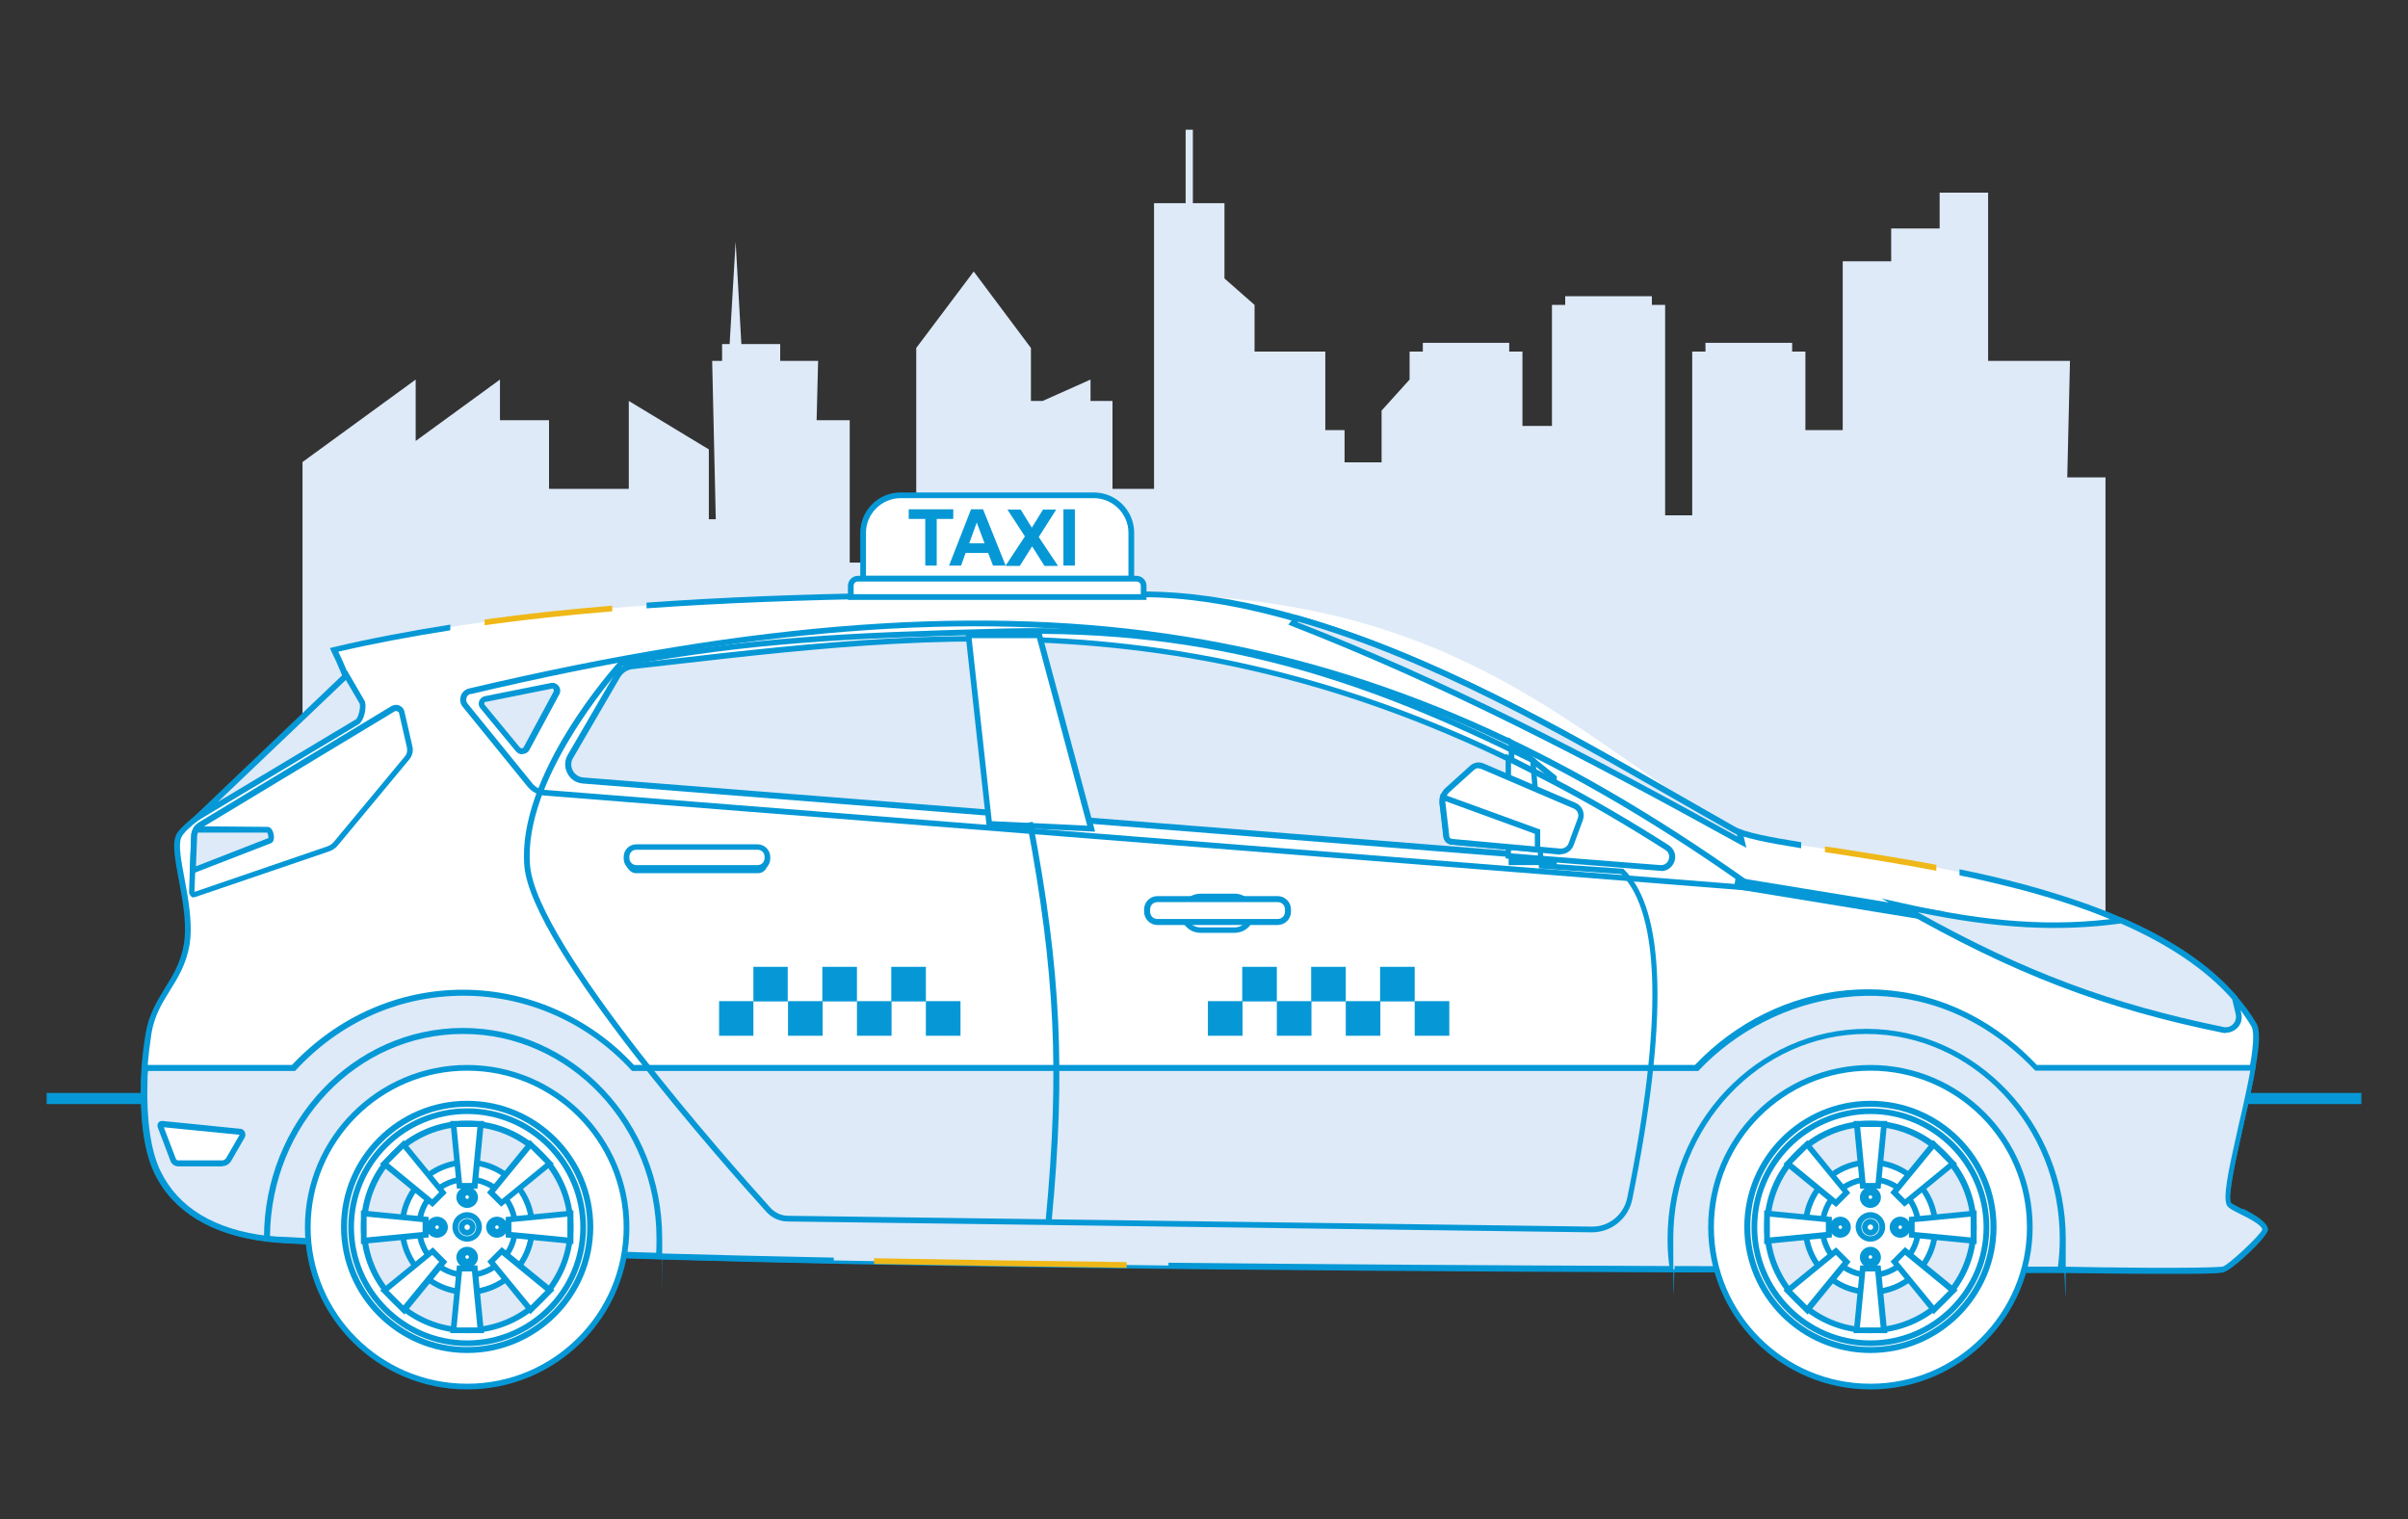 <?xml version="1.0" encoding="UTF-8"?>
<svg id="Capa_1" data-name="Capa 1" xmlns="http://www.w3.org/2000/svg" version="1.1" viewBox="0 0 800 504.7">
  <rect x="0" y="0" width="800" height="504.7" fill="#333333" stroke="none"/>
  <defs>
    <style>
      .cls-1 {
        mix-blend-mode: multiply;
      }

      .cls-2 {
        fill: #0698d6;
      }

      .cls-2, .cls-3, .cls-4, .cls-5 {
        stroke-width: 0px;
      }

      .cls-3 {
        fill: #deeaf8;
      }

      .cls-6 {
        isolation: isolate;
      }

      .cls-4 {
        fill: #efb818;
      }

      .cls-5 {
        fill: #fff;
      }
    </style>
  </defs>
  <g class="cls-6">
    <g id="Capa_1-2" data-name="Capa 1">
      <polygon class="cls-3" points="686.8 158.6 687.7 119.9 660.5 119.9 660.5 64 644.4 64 644.4 75.9 628.3 75.9 628.3 86.8 612.2 86.8 612.2 142.9 599.8 142.9 599.8 116.8 595.4 116.8 595.4 113.9 566.6 113.9 566.6 116.8 562.2 116.8 562.2 171.2 553.2 171.2 553.2 101.3 548.8 101.3 548.8 98.4 520 98.4 520 101.3 515.6 101.3 515.6 141.5 505.8 141.5 505.8 116.8 501.4 116.8 501.4 113.9 472.7 113.9 472.7 116.8 468.3 116.8 468.3 126.1 459 136.4 459 153.6 446.7 153.6 446.7 142.9 440.3 142.9 440.3 116.8 416.8 116.8 416.8 101.3 406.8 92.5 406.8 67.5 396.3 67.5 396.3 43.1 393.9 43.1 393.9 67.5 383.4 67.5 383.4 162.4 369.6 162.4 369.6 133.2 362.3 133.2 362.3 126.1 346.4 133.2 342.5 133.2 342.5 115.6 323.5 90.2 304.4 115.6 304.4 175.3 295.5 175.3 295.5 186.9 282.3 186.9 282.3 139.6 271.3 139.6 271.8 119.9 259.2 119.9 259.2 114.3 246.3 114.3 244.4 80.3 242.4 114.3 239.9 114.3 239.9 119.9 236.6 119.9 237.8 172.5 235.5 172.5 235.5 149.3 208.9 133.2 208.9 162.4 182.4 162.4 182.4 139.6 166.1 139.6 166.1 126.1 138.1 146.5 138.1 126.1 100.5 153.5 100.5 353.5 128.5 353.5 138.1 353.5 164.9 353.5 166.1 353.5 182.4 353.5 208.9 353.5 235.5 353.5 240.9 353.5 264.7 353.5 267.5 353.5 280.7 353.5 282.3 353.5 304.4 353.5 318.8 353.5 342.5 353.5 369.6 353.5 383.4 353.5 406.8 353.5 416.8 353.5 440.3 353.5 446.7 353.5 468.3 353.5 480 353.5 499 353.5 505.8 353.5 515.6 353.5 532.3 353.5 536.6 353.5 553.2 353.5 562.2 353.5 569.9 353.5 599.8 353.5 612.2 353.5 628.3 353.5 644.4 353.5 656.8 353.5 660.5 353.5 678.5 353.5 683.3 353.5 699.5 353.5 699.5 158.6 686.8 158.6"/>
      <rect class="cls-2" x="15.5" y="363.1" width="769" height="3.7"/>
      <g>
        <g>
          <path class="cls-5" d="M752.2,408.6c0,1.6-11.8,13-14.1,13.2-7.5.7-40.6.3-53.5,0-3.2,0-5.2,0-5.2,0-44.8,0-86,0-123.8-.2-166.5-.6-268.4-2.3-336.8-4.3-61.1-1.8-95.3-3.8-124.7-5.4-1.8,0-3.6-.2-5.4-.5-14.8-1.8-29.4-7.6-36.4-22.1-3.8-7.8-4.8-19.5-4.4-30.1,0-1.5.1-3,.2-4.5.3-4.2.8-8.2,1.3-11.5,2.1-12.4,10.6-17.2,12.7-29.6.9-5.7,0-12.6-1.2-18.8-1.3-7.3-2.9-13.8-1.6-16.9,3.5-8.5,53.4-34.5,57.8-38.1,4.1-3.3-6.1-24-6.1-24,76.3-17.8,161.6-18.3,268.4-18.3s146,49.8,196.5,78c9.6,5.4,54,7.9,96.3,19.2,11.2,3,22.2,6.6,32.4,11,15.1,6.5,28.4,14.9,37.8,25.7,2.4,2.8,4.6,5.8,6.5,8.9,1.2,2,.8,7.5-.5,14.3-.5,2.6-1,5.4-1.6,8.3-3.4,15.8-8.4,34.4-6.4,37.1,1.2,1.7,11.8,5,11.8,8.5h0Z"/>
          <g>
            <path class="cls-4" d="M161,205.8v1.9c13.8-1.9,27.9-3.4,42.4-4.6v-1.9c-14.4,1.2-28.6,2.7-42.4,4.6Z"/>
            <g>
              <path class="cls-4" d="M606.3,283.1c.8.1,1.7.3,2.6.4,10.3,1.6,22.1,3.4,34.4,5.8v-2c-12.2-2.3-23.9-4.1-34.1-5.7-1-.1-1.9-.3-2.9-.4v2h0Z"/>
              <path class="cls-2" d="M744.9,401.7c-1.5-.8-3.4-1.7-3.7-2.1-1.3-1.8,1.7-14.8,4-25.2.8-3.7,1.7-7.5,2.5-11.2.7-3.2,1.2-5.9,1.6-8.3,1.5-8.3,1.6-12.9.3-15-1.8-3-4-6.1-6.6-9-8.7-10-21.5-18.8-38.1-26-9.4-4.1-20.1-7.7-32.5-11.1-7.2-1.9-14.3-3.6-21.4-5v2c6.9,1.4,13.9,3.1,20.9,4.9,12.3,3.3,22.9,6.9,32.2,11,16.3,7.1,28.9,15.6,37.5,25.5,2.5,2.9,4.6,5.8,6.4,8.8.6,1.1,1.1,4.3-.6,13.6-.4,2.4-1,5.1-1.6,8.2-.8,3.6-1.6,7.5-2.5,11.1-3.5,15.5-5.4,24.4-3.7,26.8.6.8,2,1.5,4.4,2.7,2.6,1.3,7,3.5,7.2,5.1-.8,2-11.5,12-13.2,12.3-7.3.7-39.8.3-53.5,0-3.2,0-5.2,0-5.2,0-42.7,0-84.3,0-123.8-.2-144.9-.5-255-1.9-336.7-4.3-55.9-1.6-89.8-3.5-117-4.9l-7.7-.4c-1.8,0-3.6-.2-5.3-.5-17.8-2.1-29.8-9.4-35.7-21.6-3.2-6.6-4.7-17.2-4.3-29.6,0-1.5.1-3.1.2-4.5.3-4,.8-7.9,1.3-11.4,1-6,3.5-10.1,6.2-14.4s5.4-8.8,6.5-15.2c.9-5.8,0-12.6-1.2-19.2-.2-.9-.3-1.8-.5-2.7-1.1-5.8-2.1-11.2-1.1-13.6,2.4-5.7,28.8-20.9,44.6-30,6.7-3.9,11.6-6.7,12.9-7.7,4.2-3.3-2.8-18.9-5.3-24.1,12.1-2.8,24.5-5.1,37.2-7.1v-1.9c-13.2,2.1-26.2,4.5-38.8,7.5l-1.2.3.5,1.1c4.1,8.3,8.8,20.8,6.4,22.8-1.2,1-6.3,3.9-12.7,7.6-21.6,12.4-43,25-45.4,30.9-1.2,2.9-.2,8.1,1,14.7.2.9.3,1.8.5,2.7,1.2,6.4,2.1,13,1.2,18.5-1,6-3.5,10.2-6.2,14.5-2.6,4.3-5.4,8.7-6.5,15.1-.6,3.5-1.1,7.5-1.4,11.6,0,1.4-.2,3-.2,4.5-.2,7.4,0,21.2,4.5,30.5,6.1,12.7,19,20.5,37.2,22.7,1.8.2,3.7.4,5.5.5l7.7.4c27.2,1.5,61.2,3.3,117.1,5,81.7,2.4,191.9,3.8,336.8,4.3,39.4.1,81,.2,123.6.2h.2s2,0,5.2,0c9.5.1,23.1.3,34.3.3s16.2,0,19.3-.4c2.7-.2,15-11.8,15-14.1s-4.4-5-8.2-6.9h0Z"/>
              <path class="cls-2" d="M555.6,265.1c7,4,13.6,7.8,19.8,11.3,3.7,2,11.7,3.6,23,5.4v-2c-10.6-1.7-18.7-3.3-22-5.1-6.2-3.5-12.8-7.3-19.8-11.3-49.1-28.2-116.5-66.9-177.1-66.9s-112.7,0-164.7,3.7v1.9c51.9-3.7,107.4-3.7,164.7-3.7s127.2,38.5,176.2,66.6h0Z"/>
            </g>
          </g>
        </g>
        <g>
          <path class="cls-3" d="M752.2,408.6c0,1.6-11.8,13-14.1,13.2-7.5.7-40.6.3-53.5,0-3.2,0-5.2,0-5.2,0-44.8,0-86,0-123.8-.2-166.5-.6-268.4-2.3-336.8-4.3-61.1-1.8-95.3-3.8-124.7-5.4-1.8,0-3.6-.2-5.4-.5-14.8-1.8-29.4-7.6-36.4-22.1-3.8-7.8-4.8-19.5-4.4-30.1,0-1.5.1-3,.2-4.5h49.3c14.3-15.5,34.3-25,56.3-25s41.5,8.8,56.4,25h353.4c26.6-28.1,71.5-35.7,105.8-6.7,2.5,2.1,4.8,4.4,7,6.7h72.1c-.5,2.6-1,5.4-1.6,8.3-3.4,15.8-8.4,34.4-6.4,37.1,1.2,1.7,11.8,5,11.8,8.5h0Z"/>
          <g>
            <path class="cls-4" d="M374.3,421.2v-1.9c-30.2-.4-58.1-.8-83.9-1.3v1.9c25.8.5,53.7.9,83.9,1.3Z"/>
            <path class="cls-2" d="M744.9,401.7c-1.5-.8-3.4-1.7-3.7-2.1-1.3-1.8,1.7-14.8,4-25.2.8-3.7,1.7-7.5,2.5-11.2.7-3.2,1.2-5.9,1.6-8.3l.2-1.1h-72.8c-2.2-2.3-4.5-4.5-6.8-6.5-16.4-13.9-36-20.2-56.5-18.3-18.9,1.8-36.8,10.6-50.3,24.8H210.6c-14.7-15.9-35.4-25-56.8-25s-41.6,8.9-56.8,25h-49.8v.9c-.2,1.4-.2,3-.3,4.5-.2,7.4,0,21.2,4.5,30.5,6.1,12.7,19,20.5,37.2,22.7,1.8.2,3.7.4,5.5.5l7.7.4c27.2,1.5,61.2,3.3,117.1,5,18,.5,37.3,1,58.1,1.4v-1.9c-20.8-.4-40.1-.9-58-1.4-55.9-1.6-89.8-3.5-117-4.9l-7.7-.4c-1.8,0-3.6-.2-5.3-.5-17.8-2.1-29.8-9.4-35.7-21.6-3.2-6.6-4.7-17.2-4.3-29.6,0-1.2,0-2.4.2-3.6h48.8l.3-.3c14.8-16,34.5-24.7,55.7-24.7s41.3,9,55.7,24.7l.3.3h354.2l.3-.3c24.2-25.6,69-36.6,104.4-6.7,2.4,2,4.8,4.3,7,6.6l.3.3h71.4c-.4,2.1-.8,4.4-1.4,7.1-.8,3.6-1.6,7.5-2.5,11.1-3.5,15.5-5.4,24.4-3.7,26.8.6.8,2,1.5,4.4,2.7,2.6,1.3,7,3.5,7.2,5.1-.8,2-11.5,12-13.2,12.3-7.3.7-39.8.3-53.5,0-3.2,0-5.2,0-5.2,0-42.7,0-84.3,0-123.8-.2-62.1-.2-117.9-.6-167.7-1.1v1.9c49.9.5,105.6.9,167.7,1.1,39.4.1,81,.2,123.6.2h.2s2,0,5.2,0c9.5.1,23.1.3,34.3.3s16.2,0,19.3-.4c2.7-.2,15-11.8,15-14.1s-4.4-5-8.2-6.9h0Z"/>
          </g>
        </g>
        <g>
          <path class="cls-3" d="M685.3,411.6c0,3.5-.2,6.9-.7,10.3-3.2,0-5.2,0-5.2,0-44.8,0-86,0-123.8-.2-.5-3.2-.7-6.6-.7-10,0-38.1,29.2-68.9,65.2-68.9s65.2,30.9,65.2,68.9h0Z"/>
          <path class="cls-2" d="M685.4,422.8h-.8c-3.2,0-5.2,0-5.2,0h-.2c-42.6,0-84.2,0-123.6-.2h-.8v-.8c-.6-3.3-.8-6.7-.8-10.1,0-38.5,29.7-69.9,66.1-69.9s66.2,31.4,66.2,69.9-.2,7-.7,10.4v.8c-.1,0-.1,0-.1,0ZM556.4,420.6c39.2.1,80.5.2,122.9.2s1.7,0,4.4,0c.4-3.1.6-6.2.6-9.3,0-37.5-28.8-68-64.2-68s-64.2,30.5-64.2,68,.2,6.1.6,9h0Z"/>
        </g>
        <g>
          <g>
            <circle class="cls-5" cx="621.4" cy="407.7" r="52.9"/>
            <path class="cls-2" d="M621.4,461.6c-29.7,0-53.9-24.2-53.9-53.9s24.2-53.9,53.9-53.9,53.9,24.2,53.9,53.9-24.2,53.9-53.9,53.9ZM621.4,355.7c-28.7,0-52,23.3-52,52s23.3,52,52,52,52-23.3,52-52-23.3-52-52-52h0Z"/>
          </g>
          <g>
            <circle class="cls-5" cx="621.4" cy="407.7" r="40.9"/>
            <path class="cls-2" d="M621.4,449.5c-23.1,0-41.9-18.8-41.9-41.9s18.8-41.9,41.9-41.9,41.9,18.8,41.9,41.9-18.8,41.9-41.9,41.9ZM621.4,367.7c-22,0-39.9,17.9-39.9,39.9s17.9,39.9,39.9,39.9,39.9-17.9,39.9-39.9-17.9-39.9-39.9-39.9h0Z"/>
          </g>
          <g>
            <circle class="cls-5" cx="621.4" cy="407.7" r="38.5"/>
            <path class="cls-2" d="M621.4,447.2c-21.8,0-39.5-17.7-39.5-39.5s17.7-39.5,39.5-39.5,39.5,17.7,39.5,39.5-17.7,39.5-39.5,39.5ZM621.4,370.1c-20.7,0-37.6,16.9-37.6,37.6s16.9,37.6,37.6,37.6,37.6-16.9,37.6-37.6-16.9-37.6-37.6-37.6Z"/>
          </g>
          <g>
            <circle class="cls-3" cx="621.4" cy="407.7" r="34.3"/>
            <path class="cls-2" d="M621.4,442.9c-19.5,0-35.3-15.8-35.3-35.3s15.8-35.3,35.3-35.3,35.3,15.8,35.3,35.3-15.8,35.3-35.3,35.3h0ZM621.4,374.3c-18.4,0-33.3,15-33.3,33.4s15,33.3,33.3,33.3,33.3-15,33.3-33.3-15-33.4-33.3-33.4Z"/>
          </g>
          <g>
            <circle class="cls-5" cx="621.4" cy="407.7" r="21.5"/>
            <path class="cls-2" d="M621.4,430.2c-12.4,0-22.5-10.1-22.5-22.5s10.1-22.5,22.5-22.5,22.5,10.1,22.5,22.5-10.1,22.5-22.5,22.5ZM621.4,387.1c-11.3,0-20.6,9.2-20.6,20.6s9.2,20.6,20.6,20.6,20.6-9.2,20.6-20.6-9.2-20.6-20.6-20.6Z"/>
          </g>
          <g>
            <circle class="cls-5" cx="621.4" cy="407.7" r="16"/>
            <path class="cls-2" d="M621.4,424.6c-9.3,0-16.9-7.6-16.9-16.9s7.6-16.9,16.9-16.9,16.9,7.6,16.9,16.9-7.6,16.9-16.9,16.9ZM621.4,392.7c-8.3,0-15,6.7-15,15s6.7,15,15,15,15-6.7,15-15-6.7-15-15-15Z"/>
          </g>
          <g>
            <circle class="cls-5" cx="621.4" cy="407.7" r="3.9"/>
            <path class="cls-2" d="M621.4,412.5c-2.7,0-4.9-2.2-4.9-4.9s2.2-4.9,4.9-4.9,4.9,2.2,4.9,4.9-2.2,4.9-4.9,4.9ZM621.4,404.7c-1.6,0-3,1.3-3,3s1.3,3,3,3,3-1.3,3-3-1.3-3-3-3Z"/>
          </g>
          <g>
            <circle class="cls-5" cx="621.4" cy="407.7" r="1.9"/>
            <path class="cls-2" d="M621.4,410.5c-1.6,0-2.8-1.3-2.8-2.8s1.3-2.8,2.8-2.8,2.8,1.3,2.8,2.8-1.3,2.8-2.8,2.8ZM621.4,406.8c-.5,0-.9.4-.9.9s.4.9.9.9.9-.4.9-.9-.4-.9-.9-.9Z"/>
          </g>
          <g>
            <polygon class="cls-5" points="623.9 393.9 618.9 393.9 616.9 373.4 625.9 373.4 623.9 393.9"/>
            <path class="cls-2" d="M624.8,394.9h-6.8l-2.2-22.5h11.2l-2.2,22.5h0ZM619.8,393h3.3l1.8-18.6h-6.9l1.8,18.6h0Z"/>
          </g>
          <g>
            <polygon class="cls-5" points="613.4 396.2 609.9 399.7 593.9 386.6 600.3 380.2 613.4 396.2"/>
            <path class="cls-2" d="M610,401l-17.5-14.3,7.9-7.9,14.3,17.5-4.8,4.8h0ZM595.4,386.5l14.5,11.9,2.3-2.3-11.9-14.5-4.9,4.9h0Z"/>
          </g>
          <g>
            <polygon class="cls-5" points="607.6 405.2 607.6 410.2 587.1 412.2 587.1 403.1 607.6 405.2"/>
            <path class="cls-2" d="M586.1,413.3v-11.2l22.5,2.2v6.8l-22.5,2.2h0ZM588,404.2v6.9l18.6-1.8v-3.3l-18.6-1.8h0Z"/>
          </g>
          <g>
            <polygon class="cls-5" points="609.9 415.6 613.4 419.2 600.3 435.1 593.9 428.7 609.9 415.6"/>
            <path class="cls-2" d="M600.4,436.6l-7.9-7.9,17.5-14.3,4.8,4.8-14.3,17.5ZM595.4,428.8l4.9,4.9,11.9-14.5-2.3-2.3-14.5,11.9h0Z"/>
          </g>
          <g>
            <polygon class="cls-5" points="618.9 421.4 623.9 421.4 625.9 442 616.9 442 618.9 421.4"/>
            <path class="cls-2" d="M627,442.9h-11.2l2.2-22.5h6.8l2.2,22.5h0ZM617.9,441h6.9l-1.8-18.6h-3.3l-1.8,18.6h0Z"/>
          </g>
          <g>
            <polygon class="cls-5" points="629.3 419.2 632.9 415.6 648.9 428.7 642.5 435.1 629.3 419.2"/>
            <path class="cls-2" d="M642.4,436.6l-14.3-17.5,4.8-4.8,17.5,14.3-7.9,7.9ZM630.6,419.2l11.9,14.5,4.9-4.9-14.5-11.9-2.3,2.3h0Z"/>
          </g>
          <g>
            <polygon class="cls-5" points="635.1 410.2 635.1 405.2 655.7 403.1 655.7 412.2 635.1 410.2"/>
            <path class="cls-2" d="M656.7,413.3l-22.5-2.2v-6.8l22.5-2.2v11.2h0ZM636.1,409.3l18.6,1.8v-6.9l-18.6,1.8v3.3h0Z"/>
          </g>
          <g>
            <polygon class="cls-5" points="632.9 399.7 629.3 396.2 642.5 380.2 648.9 386.6 632.9 399.7"/>
            <path class="cls-2" d="M632.8,401l-4.8-4.8,14.3-17.5,7.9,7.9-17.5,14.3ZM630.6,396.1l2.3,2.3,14.5-11.9-4.9-4.9-11.9,14.5h0Z"/>
          </g>
          <g>
            <g>
              <path class="cls-5" d="M624,397.7c0,1.4-1.2,2.6-2.6,2.6s-2.6-1.2-2.6-2.6,1.2-2.6,2.6-2.6,2.6,1.2,2.6,2.6Z"/>
              <path class="cls-2" d="M621.4,401.3c-2,0-3.5-1.6-3.5-3.5s1.6-3.5,3.5-3.5,3.5,1.6,3.5,3.5-1.6,3.5-3.5,3.5ZM621.4,396.1c-.9,0-1.6.7-1.6,1.6s.7,1.6,1.6,1.6,1.6-.7,1.6-1.6-.7-1.6-1.6-1.6Z"/>
            </g>
            <g>
              <path class="cls-5" d="M623,397.7c0,.9-.7,1.6-1.6,1.6s-1.6-.7-1.6-1.6.7-1.6,1.6-1.6,1.6.7,1.6,1.6Z"/>
              <path class="cls-2" d="M621.4,400.2c-1.4,0-2.5-1.1-2.5-2.5s1.1-2.5,2.5-2.5,2.5,1.1,2.5,2.5-1.1,2.5-2.5,2.5ZM621.4,397.1c-.3,0-.6.3-.6.6s.3.6.6.6.6-.3.6-.6-.3-.6-.6-.6Z"/>
            </g>
          </g>
          <g>
            <g>
              <path class="cls-5" d="M611.4,405.1c1.4,0,2.6,1.2,2.6,2.6s-1.2,2.6-2.6,2.6-2.6-1.2-2.6-2.6,1.2-2.6,2.6-2.6Z"/>
              <path class="cls-2" d="M611.4,411.2c-2,0-3.5-1.6-3.5-3.5s1.6-3.5,3.5-3.5,3.5,1.6,3.5,3.5-1.6,3.5-3.5,3.5ZM611.4,406c-.9,0-1.6.7-1.6,1.6s.7,1.6,1.6,1.6,1.6-.7,1.6-1.6-.7-1.6-1.6-1.6Z"/>
            </g>
            <g>
              <path class="cls-5" d="M611.4,406.1c.9,0,1.6.7,1.6,1.6s-.7,1.6-1.6,1.6-1.6-.7-1.6-1.6.7-1.6,1.6-1.6Z"/>
              <path class="cls-2" d="M611.4,410.2c-1.4,0-2.5-1.1-2.5-2.5s1.1-2.5,2.5-2.5,2.5,1.1,2.5,2.5-1.1,2.5-2.5,2.5ZM611.4,407.1c-.3,0-.6.3-.6.6s.3.6.6.6.6-.3.6-.6-.3-.6-.6-.6Z"/>
            </g>
          </g>
          <g>
            <g>
              <path class="cls-5" d="M618.8,417.6c0-1.4,1.2-2.6,2.6-2.6s2.6,1.2,2.6,2.6-1.2,2.6-2.6,2.6-2.6-1.2-2.6-2.6Z"/>
              <path class="cls-2" d="M621.4,421.2c-2,0-3.5-1.6-3.5-3.5s1.6-3.5,3.5-3.5,3.5,1.6,3.5,3.5-1.6,3.5-3.5,3.5ZM621.4,416c-.9,0-1.6.7-1.6,1.6s.7,1.6,1.6,1.6,1.6-.7,1.6-1.6-.7-1.6-1.6-1.6Z"/>
            </g>
            <g>
              <path class="cls-5" d="M619.8,417.6c0-.9.7-1.6,1.6-1.6s1.6.7,1.6,1.6-.7,1.6-1.6,1.6-1.6-.7-1.6-1.6Z"/>
              <path class="cls-2" d="M621.4,420.1c-1.4,0-2.5-1.1-2.5-2.5s1.1-2.5,2.5-2.5,2.5,1.1,2.5,2.5-1.1,2.5-2.5,2.5ZM621.4,417c-.3,0-.6.3-.6.6s.3.6.6.6.6-.3.6-.6-.3-.6-.6-.6Z"/>
            </g>
          </g>
          <g>
            <g>
              <path class="cls-5" d="M631.3,410.3c-1.4,0-2.6-1.2-2.6-2.6s1.2-2.6,2.6-2.6,2.6,1.2,2.6,2.6-1.2,2.6-2.6,2.6Z"/>
              <path class="cls-2" d="M631.3,411.2c-2,0-3.5-1.6-3.5-3.5s1.6-3.5,3.5-3.5,3.5,1.6,3.5,3.5-1.6,3.5-3.5,3.5ZM631.3,406c-.9,0-1.6.7-1.6,1.6s.7,1.6,1.6,1.6,1.6-.7,1.6-1.6-.7-1.6-1.6-1.6Z"/>
            </g>
            <g>
              <path class="cls-5" d="M631.3,409.2c-.9,0-1.6-.7-1.6-1.6s.7-1.6,1.6-1.6,1.6.7,1.6,1.6-.7,1.6-1.6,1.6Z"/>
              <path class="cls-2" d="M631.3,410.2c-1.4,0-2.5-1.1-2.5-2.5s1.1-2.5,2.5-2.5,2.5,1.1,2.5,2.5-1.1,2.5-2.5,2.5ZM631.3,407.1c-.3,0-.6.3-.6.6s.3.6.6.6.6-.3.6-.6-.3-.6-.6-.6Z"/>
            </g>
          </g>
        </g>
        <g>
          <path class="cls-3" d="M219.1,411.6c0,1.9,0,3.8-.2,5.7-61.1-1.8-95.3-3.8-124.7-5.4-1.8,0-3.6-.2-5.4-.5,0-38,29.2-68.8,65.2-68.8s65.2,30.9,65.2,68.9h0Z"/>
          <path class="cls-2" d="M219.7,418.2h-.9c-55.9-1.7-89.8-3.5-117.1-5l-7.7-.4c-1.8,0-3.7-.2-5.5-.5h-.8v-1c0-38.5,29.7-69.8,66.1-69.8s66.2,31.4,66.2,69.9,0,3.9-.2,5.8v.9c0,0,0,0,0,0ZM89.7,410.6c1.5.2,3,.3,4.5.3l7.7.4c27.1,1.5,60.8,3.3,116.1,4.9.1-1.5.1-3.1.1-4.7,0-37.5-28.8-68-64.2-68s-63.7,30-64.2,67h0Z"/>
        </g>
        <g>
          <g>
            <circle class="cls-5" cx="155.2" cy="407.7" r="52.9"/>
            <path class="cls-2" d="M155.2,461.6c-29.7,0-53.9-24.2-53.9-53.9s24.2-53.9,53.9-53.9,53.9,24.2,53.9,53.9-24.2,53.9-53.9,53.9ZM155.2,355.7c-28.6,0-52,23.3-52,52s23.3,52,52,52,52-23.3,52-52-23.3-52-52-52h0Z"/>
          </g>
          <g>
            <circle class="cls-5" cx="155.2" cy="407.7" r="40.9" transform="translate(-259.1 544.2) rotate(-87.4)"/>
            <path class="cls-2" d="M155.2,449.5c-23.1,0-41.9-18.8-41.9-41.9s18.8-41.9,41.9-41.9,41.9,18.8,41.9,41.9-18.8,41.9-41.9,41.9ZM155.2,367.7c-22,0-39.9,17.9-39.9,39.9s17.9,39.9,39.9,39.9,39.9-17.9,39.9-39.9-17.9-39.9-39.9-39.9h0Z"/>
          </g>
          <g>
            <circle class="cls-5" cx="155.2" cy="407.7" r="38.5" transform="translate(-279.1 448.9) rotate(-74.6)"/>
            <path class="cls-2" d="M155.2,447.2c-21.8,0-39.5-17.7-39.5-39.5s17.7-39.5,39.5-39.5,39.5,17.7,39.5,39.5-17.7,39.5-39.5,39.5ZM155.2,370.1c-20.7,0-37.6,16.9-37.6,37.6s16.9,37.6,37.6,37.6,37.6-16.9,37.6-37.6-16.9-37.6-37.6-37.6Z"/>
          </g>
          <g>
            <circle class="cls-3" cx="155.2" cy="407.7" r="34.3"/>
            <path class="cls-2" d="M155.2,442.9c-19.4,0-35.3-15.8-35.3-35.3s15.8-35.3,35.3-35.3,35.3,15.8,35.3,35.3-15.8,35.3-35.3,35.3h0ZM155.2,374.3c-18.4,0-33.3,15-33.3,33.4s15,33.3,33.3,33.3,33.4-15,33.4-33.3-15-33.4-33.4-33.4Z"/>
          </g>
          <g>
            <circle class="cls-5" cx="155.2" cy="407.7" r="21.5" transform="translate(-276.9 467.2) rotate(-77)"/>
            <path class="cls-2" d="M155.2,430.2c-12.4,0-22.5-10.1-22.5-22.5s10.1-22.5,22.5-22.5,22.5,10.1,22.5,22.5-10.1,22.5-22.5,22.5ZM155.2,387.1c-11.4,0-20.6,9.2-20.6,20.6s9.2,20.6,20.6,20.6,20.6-9.2,20.6-20.6-9.2-20.6-20.6-20.6Z"/>
          </g>
          <g>
            <circle class="cls-5" cx="155.2" cy="407.7" r="16" transform="translate(-276.8 468.4) rotate(-77.2)"/>
            <path class="cls-2" d="M155.2,424.6c-9.3,0-16.9-7.6-16.9-16.9s7.6-16.9,16.9-16.9,16.9,7.6,16.9,16.9-7.6,16.9-16.9,16.9ZM155.2,392.7c-8.3,0-15,6.7-15,15s6.7,15,15,15,15-6.7,15-15-6.7-15-15-15Z"/>
          </g>
          <g>
            <path class="cls-5" d="M159.1,407.7c0,2.2-1.8,3.9-3.9,3.9s-3.9-1.8-3.9-3.9,1.8-3.9,3.9-3.9,3.9,1.8,3.9,3.9Z"/>
            <path class="cls-2" d="M155.2,412.5c-2.7,0-4.9-2.2-4.9-4.9s2.2-4.9,4.9-4.9,4.9,2.2,4.9,4.9-2.2,4.9-4.9,4.9ZM155.2,404.7c-1.6,0-3,1.3-3,3s1.3,3,3,3,3-1.3,3-3-1.3-3-3-3Z"/>
          </g>
          <g>
            <path class="cls-5" d="M157.1,407.7c0,1-.8,1.9-1.9,1.9s-1.9-.8-1.9-1.9.8-1.9,1.9-1.9,1.9.8,1.9,1.9Z"/>
            <path class="cls-2" d="M155.2,410.5c-1.6,0-2.8-1.3-2.8-2.8s1.3-2.8,2.8-2.8,2.8,1.3,2.8,2.8-1.3,2.8-2.8,2.8ZM155.2,406.8c-.5,0-.9.4-.9.9s.4.9.9.9.9-.4.9-.9-.4-.9-.9-.9Z"/>
          </g>
          <g>
            <polygon class="cls-5" points="157.7 393.9 152.7 393.9 150.7 373.4 159.7 373.4 157.7 393.9"/>
            <path class="cls-2" d="M158.6,394.9h-6.8l-2.2-22.5h11.2l-2.2,22.5h0ZM153.5,393h3.3l1.8-18.6h-6.9l1.8,18.6h0Z"/>
          </g>
          <g>
            <polygon class="cls-5" points="147.2 396.2 143.7 399.7 127.7 386.6 134.1 380.2 147.2 396.2"/>
            <path class="cls-2" d="M143.7,401l-17.5-14.3,7.9-7.9,14.3,17.5-4.8,4.8h0ZM129.1,386.5l14.5,11.9,2.3-2.3-11.9-14.5-4.9,4.9Z"/>
          </g>
          <g>
            <polygon class="cls-5" points="141.4 405.2 141.4 410.2 120.9 412.2 120.9 403.1 141.4 405.2"/>
            <path class="cls-2" d="M119.9,413.3v-11.2l22.5,2.2v6.8l-22.5,2.2h0ZM121.8,404.2v6.9l18.6-1.8v-3.3l-18.6-1.8h0Z"/>
          </g>
          <g>
            <polygon class="cls-5" points="143.7 415.6 147.2 419.2 134.1 435.1 127.7 428.7 143.7 415.6"/>
            <path class="cls-2" d="M134.2,436.6l-7.9-7.9,17.5-14.3,4.8,4.8-14.3,17.5ZM129.1,428.8l4.9,4.9,11.9-14.5-2.3-2.3-14.5,11.9h0Z"/>
          </g>
          <g>
            <polygon class="cls-5" points="152.7 421.4 157.7 421.4 159.7 442 150.7 442 152.7 421.4"/>
            <path class="cls-2" d="M160.8,442.9h-11.2l2.2-22.5h6.8l2.2,22.5h0ZM151.7,441h6.9l-1.8-18.6h-3.3l-1.8,18.6h0Z"/>
          </g>
          <g>
            <polygon class="cls-5" points="163.1 419.2 166.7 415.6 182.6 428.7 176.2 435.1 163.1 419.2"/>
            <path class="cls-2" d="M176.2,436.6l-14.3-17.5,4.8-4.8,17.5,14.3-7.9,7.9ZM164.4,419.2l11.9,14.5,4.9-4.9-14.5-11.9-2.3,2.3h0Z"/>
          </g>
          <g>
            <polygon class="cls-5" points="168.9 410.2 168.9 405.2 189.5 403.1 189.5 412.2 168.9 410.2"/>
            <path class="cls-2" d="M190.5,413.3l-22.5-2.2v-6.8l22.5-2.2v11.2h0ZM169.9,409.3l18.6,1.8v-6.9l-18.6,1.8v3.3h0Z"/>
          </g>
          <g>
            <polygon class="cls-5" points="166.7 399.7 163.1 396.2 176.2 380.2 182.6 386.6 166.7 399.7"/>
            <path class="cls-2" d="M166.6,401l-4.8-4.8,14.3-17.5,7.9,7.9-17.5,14.3h0ZM164.4,396.1l2.3,2.3,14.5-11.9-4.9-4.9-11.9,14.5h0Z"/>
          </g>
          <g>
            <g>
              <path class="cls-5" d="M157.8,397.7c0,1.4-1.2,2.6-2.6,2.6s-2.6-1.2-2.6-2.6,1.2-2.6,2.6-2.6,2.6,1.2,2.6,2.6Z"/>
              <path class="cls-2" d="M155.2,401.3c-2,0-3.6-1.6-3.6-3.5s1.6-3.5,3.6-3.5,3.6,1.6,3.6,3.5-1.6,3.5-3.6,3.5ZM155.2,396.1c-.9,0-1.6.7-1.6,1.6s.7,1.6,1.6,1.6,1.6-.7,1.6-1.6-.7-1.6-1.6-1.6Z"/>
            </g>
            <g>
              <path class="cls-5" d="M156.7,397.7c0,.9-.7,1.6-1.6,1.6s-1.6-.7-1.6-1.6.7-1.6,1.6-1.6,1.6.7,1.6,1.6Z"/>
              <path class="cls-2" d="M155.2,400.2c-1.4,0-2.5-1.1-2.5-2.5s1.1-2.5,2.5-2.5,2.5,1.1,2.5,2.5-1.1,2.5-2.5,2.5ZM155.2,397.1c-.3,0-.6.3-.6.6s.3.6.6.6.6-.3.6-.6-.3-.6-.6-.6Z"/>
            </g>
          </g>
          <g>
            <g>
              <path class="cls-5" d="M145.2,405.1c1.4,0,2.6,1.2,2.6,2.6s-1.2,2.6-2.6,2.6-2.6-1.2-2.6-2.6,1.2-2.6,2.6-2.6Z"/>
              <path class="cls-2" d="M145.2,411.2c-2,0-3.6-1.6-3.6-3.5s1.6-3.5,3.6-3.5,3.6,1.6,3.6,3.5-1.6,3.5-3.6,3.5ZM145.2,406c-.9,0-1.6.7-1.6,1.6s.7,1.6,1.6,1.6,1.6-.7,1.6-1.6-.7-1.6-1.6-1.6Z"/>
            </g>
            <g>
              <path class="cls-5" d="M145.2,406.1c.9,0,1.6.7,1.6,1.6s-.7,1.6-1.6,1.6-1.6-.7-1.6-1.6.7-1.6,1.6-1.6Z"/>
              <path class="cls-2" d="M145.2,410.2c-1.4,0-2.5-1.1-2.5-2.5s1.1-2.5,2.5-2.5,2.5,1.1,2.5,2.5-1.1,2.5-2.5,2.5ZM145.2,407.1c-.3,0-.6.3-.6.6s.3.6.6.6.6-.3.6-.6-.3-.6-.6-.6Z"/>
            </g>
          </g>
          <g>
            <g>
              <path class="cls-5" d="M152.6,417.6c0-1.4,1.2-2.6,2.6-2.6s2.6,1.2,2.6,2.6-1.2,2.6-2.6,2.6-2.6-1.2-2.6-2.6Z"/>
              <path class="cls-2" d="M155.2,421.2c-2,0-3.6-1.6-3.6-3.5s1.6-3.5,3.6-3.5,3.6,1.6,3.6,3.5-1.6,3.5-3.6,3.5ZM155.2,416c-.9,0-1.6.7-1.6,1.6s.7,1.6,1.6,1.6,1.6-.7,1.6-1.6-.7-1.6-1.6-1.6Z"/>
            </g>
            <g>
              <path class="cls-5" d="M153.6,417.6c0-.9.7-1.6,1.6-1.6s1.6.7,1.6,1.6-.7,1.6-1.6,1.6-1.6-.7-1.6-1.6Z"/>
              <path class="cls-2" d="M155.2,420.1c-1.4,0-2.5-1.1-2.5-2.5s1.1-2.5,2.5-2.5,2.5,1.1,2.5,2.5-1.1,2.5-2.5,2.5ZM155.2,417c-.3,0-.6.3-.6.6s.3.6.6.6.6-.3.6-.6-.3-.6-.6-.6Z"/>
            </g>
          </g>
          <g>
            <g>
              <path class="cls-5" d="M165.1,410.3c-1.4,0-2.6-1.2-2.6-2.6s1.2-2.6,2.6-2.6,2.6,1.2,2.6,2.6-1.2,2.6-2.6,2.6Z"/>
              <path class="cls-2" d="M165.1,411.2c-2,0-3.6-1.6-3.6-3.5s1.6-3.5,3.6-3.5,3.6,1.6,3.6,3.5-1.6,3.5-3.6,3.5ZM165.1,406c-.9,0-1.6.7-1.6,1.6s.7,1.6,1.6,1.6,1.6-.7,1.6-1.6-.7-1.6-1.6-1.6Z"/>
            </g>
            <g>
              <path class="cls-5" d="M165.1,409.2c-.9,0-1.6-.7-1.6-1.6s.7-1.6,1.6-1.6,1.6.7,1.6,1.6-.7,1.6-1.6,1.6Z"/>
              <path class="cls-2" d="M165.1,410.2c-1.4,0-2.5-1.1-2.5-2.5s1.1-2.5,2.5-2.5,2.5,1.1,2.5,2.5-1.1,2.5-2.5,2.5ZM165.1,407.1c-.3,0-.6.3-.6.6s.3.6.6.6.6-.3.6-.6-.3-.6-.6-.6Z"/>
            </g>
          </g>
        </g>
        <g>
          <g>
            <path class="cls-5" d="M156.1,229.5c190-44.9,302.5-22.3,424.3,64,.6.4.3,1.4-.5,1.3l-399.2-31.5c-1.8-.1-3.5-1-4.7-2.5l-21.6-26.6c-1.4-1.7-.5-4.2,1.6-4.7h0Z"/>
            <path class="cls-2" d="M580.1,295.8h-.1l-399.2-31.5c-2.1-.2-4-1.2-5.4-2.8l-21.6-26.6c-.9-1-1.1-2.4-.7-3.7.4-1.3,1.5-2.2,2.8-2.5h0c95.4-22.5,171.1-28,238.1-17.2,33.2,5.4,64.5,14.7,95.9,28.5,29.7,13.1,59.5,30.4,91.1,52.8.6.4.9,1.2.6,2-.2.7-.9,1.1-1.6,1.1h0ZM156.4,230.5c-.7.2-1.2.6-1.4,1.3-.2.7-.1,1.3.3,1.9l21.6,26.6c1,1.2,2.4,2,4,2.1l398.4,31.5c-126.2-89.1-241-106.3-422.9-63.3h0Z"/>
          </g>
          <g>
            <path class="cls-3" d="M160.4,234.7l11.8,14.3c.8,1,2.3.8,2.9-.3l9.9-18.4c.7-1.2-.4-2.7-1.8-2.4l-22,4.4c-1.1.2-1.6,1.5-.9,2.4h0Z"/>
            <path class="cls-2" d="M173.5,250.6c-.8,0-1.6-.4-2.1-1l-11.8-14.3c-.6-.7-.7-1.6-.4-2.4s1-1.4,1.8-1.6l22-4.4c1-.2,2,.2,2.6,1,.6.8.7,1.9.2,2.8l-9.9,18.4c-.4.8-1.2,1.3-2.1,1.4,0,0-.2,0-.3,0h0ZM183.5,228.8s-.1,0-.2,0l-22,4.4c-.3,0-.4.2-.4.3,0,0,0,.3,0,.5h0l11.8,14.3c.2.2.4.3.7.3s.5-.2.6-.4l9.9-18.4c.2-.4,0-.6,0-.8,0,0-.2-.3-.6-.3h0Z"/>
          </g>
          <g>
            <path class="cls-3" d="M550.7,287.7l-357-28.3c-3.9-.3-6.2-4.6-4.2-8l15.6-26.8c1-1.8,2.8-2.9,4.8-3.1,99.9-11.2,205.2-28,342.9,59.8,3.1,2,1.5,6.8-2.2,6.5h0Z"/>
            <path class="cls-2" d="M551,288.6c-.1,0-.2,0-.4,0l-357-28.3c-2.2-.2-4.1-1.4-5.1-3.4-1-1.9-1-4.2.1-6.1l15.6-26.8c1.2-2,3.2-3.4,5.6-3.6,4.4-.5,8.9-1,13.3-1.5,48-5.5,97.6-11.1,151.7-4.9,61.1,7,119.6,28.7,178.6,66.4,1.8,1.1,2.5,3.2,1.8,5.2-.6,1.9-2.3,3.1-4.2,3.1h0ZM550.8,286.7c1.5.1,2.3-.9,2.6-1.8.3-.9.2-2.2-1-3-131.3-83.7-231.8-72.2-329-61.1-4.4.5-8.9,1-13.3,1.5-1.7.2-3.2,1.2-4.1,2.7l-15.6,26.8c-.8,1.3-.8,2.9-.1,4.2s2,2.2,3.6,2.3l357,28.3h0Z"/>
          </g>
          <g>
            <polygon class="cls-5" points="321.7 211.1 328.6 273.8 362.5 275.3 345.2 211.1 321.7 211.1"/>
            <path class="cls-2" d="M363.8,276.3l-36-1.7-7.1-64.6h25.3l17.8,66.2h0ZM329.5,272.8l31.7,1.5-16.7-62.3h-21.7l6.7,60.8h0Z"/>
          </g>
          <g>
            <polygon class="cls-5" points="516.3 286.4 502.2 286.4 502.2 246.9 516.3 258.3 516.3 286.4"/>
            <path class="cls-2" d="M517.2,287.4h-16v-42.5l16,13v29.5h0ZM503.1,285.4h12.2v-26.6l-12.2-9.9v36.5h0Z"/>
          </g>
          <g>
            <path class="cls-5" d="M551.6,288.4l-35.8-2.8-14.7-1.2v-32.4c4.9,2.4,9.7,4.9,14.7,7.5,12.4,6.6,25.1,13.9,38.1,22.2,3.2,2,1.5,7-2.3,6.8h0Z"/>
            <path class="cls-2" d="M551.9,289.3c-.1,0-.2,0-.4,0h0l-51.3-4.1v-34.8l1.4.7c4.8,2.4,9.8,4.9,14.7,7.5,12.5,6.6,25.4,14.1,38.1,22.2,1.8,1.2,2.6,3.3,1.9,5.4-.7,1.9-2.4,3.2-4.4,3.2h0ZM551.6,287.4c1.6.1,2.5-.9,2.8-1.9.3-.9.2-2.3-1.1-3.1-12.7-8.1-25.5-15.6-38-22.1-4.4-2.3-8.9-4.6-13.3-6.8v30l49.6,3.9Z"/>
          </g>
        </g>
        <path class="cls-2" d="M528.9,409.4h-.2l-267-3.6c-2.7,0-5.3-1.2-7.1-3.2-13-14.4-78.1-87.6-80.4-114.9-2.5-30.2,30-66.4,31.4-67.9l.2-.2h.3c44.3-7.9,72.9-9.4,127.5-10.8,70.9-1.8,121.6,15.9,176,43l.5.2,2.8,34.8,26.4,1.8.2.2c13.9,13.6,14.8,50.5,2.8,109.6-1.3,6.4-6.9,11-13.4,11h0ZM206.8,221.3c-2.8,3.2-33.1,38.1-30.7,66.2,2.2,26.6,66.9,99.4,79.9,113.8,1.5,1.6,3.6,2.6,5.8,2.6l267,3.6c5.7.1,10.6-3.9,11.8-9.5,11.8-58.1,11.1-94.3-2-107.6l-27.3-1.9-2.9-35.3c-54-26.8-104.4-44.3-174.6-42.5-54.4,1.4-82.9,2.8-126.9,10.6h0Z"/>
        <path class="cls-2" d="M349.3,405.6l-1.9-.2c4.7-49.4,3.1-82.7-6.2-132l1.9-.4c9.4,49.5,11,82.9,6.3,132.5h0Z"/>
        <g>
          <g>
            <path class="cls-5" d="M410.2,309h-11.4c-3,0-5.5-2.5-5.5-5.5h0c0-3,2.5-5.5,5.5-5.5h11.4c3,0,5.5,2.5,5.5,5.5h0c0,3-2.5,5.5-5.5,5.5Z"/>
            <path class="cls-2" d="M410.2,309.9h-11.4c-3.6,0-6.5-2.9-6.5-6.5s2.9-6.5,6.5-6.5h11.4c3.6,0,6.5,2.9,6.5,6.5s-2.9,6.5-6.5,6.5ZM398.8,298.9c-2.5,0-4.6,2-4.6,4.6s2,4.6,4.6,4.6h11.4c2.5,0,4.6-2,4.6-4.6s-2-4.6-4.6-4.6h-11.4Z"/>
          </g>
          <g>
            <rect class="cls-5" x="381.1" y="298.8" width="46.9" height="7.6" rx="3.4" ry="3.4"/>
            <path class="cls-2" d="M424.5,307.3h-40c-2.4,0-4.4-2-4.4-4.4v-.8c0-2.4,2-4.4,4.4-4.4h40c2.4,0,4.4,2,4.4,4.4v.8c0,2.4-2,4.4-4.4,4.4ZM384.5,299.7c-1.4,0-2.4,1.1-2.4,2.4v.8c0,1.4,1.1,2.4,2.4,2.4h40c1.4,0,2.4-1.1,2.4-2.4v-.8c0-1.4-1.1-2.4-2.4-2.4h-40Z"/>
          </g>
        </g>
        <g>
          <g class="cls-1">
            <rect class="cls-2" x="208.1" y="283.3" width="46.9" height="6.8" rx="3.2" ry="3.2"/>
          </g>
          <g>
            <rect class="cls-5" x="208.1" y="281.3" width="46.9" height="7.1" rx="3.3" ry="3.3"/>
            <path class="cls-2" d="M251.7,289.4h-40.3c-2.4,0-4.2-1.9-4.2-4.2v-.5c0-2.4,1.9-4.2,4.2-4.2h40.3c2.3,0,4.2,1.9,4.2,4.2v.5c0,2.4-1.9,4.2-4.2,4.2h0ZM211.4,282.3c-1.3,0-2.3,1-2.3,2.3v.5c0,1.3,1.1,2.3,2.3,2.3h40.3c1.3,0,2.3-1,2.3-2.3v-.5c0-1.3-1-2.3-2.3-2.3h-40.3Z"/>
          </g>
        </g>
        <g>
          <path class="cls-3" d="M578.6,279.8c-57-31.5-101.4-54-149.2-72.6l1.4-1.7c53.5,15.1,106.9,48.8,145.1,70.1.5.3,1.2.6,1.9.9l.8,3.3Z"/>
          <path class="cls-2" d="M580.1,281.6l-1.9-1c-53-29.3-98.6-52.9-149-72.6l-1.2-.5,2.6-3.2.6.2c44.9,12.7,89.6,38.3,125.5,59,7,4,13.6,7.8,19.8,11.3.5.3,1.2.6,1.8.8l.5.2,1.4,5.9h0ZM431,206.7c49.5,19.4,94.4,42.5,146.2,71.2l-.2-.7c-.6-.2-1.1-.5-1.6-.8-6.2-3.5-12.8-7.3-19.8-11.3-35.6-20.5-79.9-45.9-124.4-58.6v.2q-.1,0-.1,0Z"/>
        </g>
        <g>
          <path class="cls-3" d="M115.1,224.3l5.1,8.7c.8,1.5-.1,5.8-1.5,6.8l-53.2,31.8,49.6-47.3h0Z"/>
          <path class="cls-2" d="M58.6,276.9l56.7-54.1,5.7,9.8c1.1,1.9,0,6.8-1.8,8l-60.6,36.3h0ZM114.9,225.9l-42.5,40.5,45.8-27.4c.9-.6,1.8-4.4,1.2-5.4l-4.5-7.7Z"/>
        </g>
        <g>
          <g>
            <path class="cls-5" d="M135.4,251.8l-23.6,28.4c-.7.8-1.6,1.5-2.7,1.8l-44.3,15.1c-.5.2-1.1-.2-1.1-.8l.7-18.5c0-.8.3-1.6.7-2.3.4-.6.9-1.2,1.6-1.6l63.8-38.5c1.2-.7,2.7,0,3,1.3l2.6,11.4c.3,1.3,0,2.6-.9,3.7h0Z"/>
            <path class="cls-2" d="M64.6,298.2c-.4,0-.8-.1-1.1-.4-.4-.4-.7-.9-.7-1.5l.7-18.5c0-1,.3-1.9.8-2.8.4-.8,1.1-1.4,1.9-1.9l63.8-38.5c.9-.5,1.9-.6,2.7-.2.9.4,1.5,1.1,1.7,2.1l2.6,11.4c.4,1.6,0,3.2-1.1,4.5l-23.6,28.4c-.8,1-1.9,1.7-3.1,2.1l-44.3,15.1c-.2,0-.4,0-.6,0h0ZM131.6,236.2c-.2,0-.4,0-.6.2l-63.8,38.5c-.5.3-1,.7-1.3,1.2-.4.6-.6,1.2-.6,1.9l-.7,18.3,44.1-15.1c.9-.3,1.6-.8,2.2-1.5l23.6-28.4c.7-.8.9-1.8.7-2.9l-2.6-11.4c0-.3-.3-.6-.6-.7-.1,0-.3,0-.4,0h0Z"/>
          </g>
          <g>
            <path class="cls-3" d="M89.7,279.3l-25.7,10,.4-11.4c0-.8.3-1.6.7-2.3l23.8.2c1,0,1.7,3.1.8,3.6h0Z"/>
            <path class="cls-2" d="M63,290.7l.5-12.9c0-1,.3-1.9.8-2.8l.3-.5,24.3.2h0c.9,0,1.7.9,2,2.4.3,1.5,0,2.6-.8,3h0s-27.1,10.5-27.1,10.5h0ZM65.8,276.5c-.2.4-.3.9-.3,1.4l-.4,9.9,24.1-9.4c0-.4-.2-1.5-.4-1.8h-23v-.2ZM88.9,276.7h0Z"/>
          </g>
        </g>
        <g>
          <path class="cls-5" d="M53.9,373.4l25.8,2.6c.7,0,1.1.8.8,1.5l-4.5,7.8c-.4.8-1.2,1.2-2.1,1.2h-14.5c-.8,0-1.5-.5-1.8-1.2l-4.2-11.1c-.2-.4.2-.8.6-.8h0Z"/>
          <path class="cls-2" d="M73.8,387.5h-14.5c-1.2,0-2.3-.7-2.7-1.9l-4.2-11.1c-.2-.5-.1-1,.2-1.5s.8-.6,1.4-.6h0l25.8,2.6c.7,0,1.2.5,1.5,1,.3.6.3,1.3,0,1.9l-4.5,7.8c-.6,1-1.7,1.7-2.9,1.7h0ZM54.4,374.4l4,10.5c.1.4.5.6.9.6h14.5c.5,0,1-.3,1.3-.7l4.5-7.8-25.2-2.5h0ZM53.8,374.4h0Z"/>
        </g>
        <g>
          <rect class="cls-5" x="609.8" y="264.8" width="1.9" height="68.1" transform="translate(217.3 853.4) rotate(-80.7)"/>
          <rect class="cls-2" x="608.8" y="263.8" width="3.8" height="70" transform="translate(217.3 853.4) rotate(-80.7)"/>
        </g>
        <g>
          <path class="cls-3" d="M738.6,342.1c-38.7-7.9-68.5-19.1-107.4-41.3,33.2,7.5,54.5,7.7,73.4,5,15.1,6.5,28.4,14.9,37.8,25.7l1.3,5.3c.7,3.1-2,5.9-5.1,5.2h0Z"/>
          <path class="cls-2" d="M739.5,343.2c-.4,0-.7,0-1.1-.1h0c-39.4-8-69.6-19.6-107.7-41.4l-5.6-3.2,6.3,1.4c29.2,6.6,51,8.1,73.1,5h.3s.2,0,.2,0c16.6,7.2,29.4,15.9,38.1,26l.2.2,1.3,5.5c.4,1.8,0,3.6-1.3,4.9-1,1-2.4,1.6-3.8,1.6h0ZM637.2,303.1c35.3,19.7,64.3,30.5,101.6,38.1h0c1.1.2,2.3-.1,3.1-1,.8-.8,1.1-2,.9-3.1l-1.2-5.1c-8.5-9.7-21-18.2-37-25.2-20.6,2.8-41.1,1.7-67.3-3.7h0Z"/>
        </g>
        <g>
          <g>
            <path class="cls-5" d="M524.9,272.1l-3.1,8.4c-.6,1.5-2.1,2.5-3.8,2.4l-7.3-.7-28.4-2.6c-1,0-1.7-.8-1.9-1.8l-1.3-11.1c0-.6,0-1.2.1-1.8.2-.9.7-1.7,1.4-2.4l8.2-7.4c.9-.8,2.2-1.1,3.4-.6l30.6,13.1c1.7.7,2.6,2.7,1.9,4.5h0Z"/>
            <path class="cls-2" d="M518.4,283.9c-.2,0-.3,0-.4,0l-7.3-.7-28.4-2.6c-1.4-.1-2.5-1.2-2.7-2.6l-1.3-11.2c0-.7,0-1.5.2-2.2.3-1.1.9-2.1,1.7-2.8l8.2-7.4c1.2-1.1,2.9-1.4,4.4-.8l30.6,13.1c2.2.9,3.3,3.4,2.5,5.7l-3.1,8.4c-.7,1.8-2.4,3-4.3,3h0ZM491.2,255.2c-.5,0-1.1.2-1.5.6l-8.2,7.4c-.5.5-1,1.2-1.1,1.9-.1.5-.2,1-.1,1.4l1.3,11.2c0,.5.5.9,1,.9l35.7,3.3c1.2.1,2.4-.6,2.8-1.7l3.1-8.4c.5-1.3-.2-2.7-1.4-3.2l-30.6-13.1c-.3-.1-.6-.2-.9-.2h0Z"/>
          </g>
          <g>
            <path class="cls-5" d="M510.8,282.2l-28.4-2.6c-1,0-1.7-.8-1.9-1.8l-1.3-11.1c0-.6,0-1.2.1-1.8l31.4,11.4v6s0,0,0,0Z"/>
            <path class="cls-2" d="M511.7,283.3l-29.5-2.7c-1.4-.1-2.5-1.2-2.7-2.6l-1.3-11.2c0-.7,0-1.5.2-2.2l.3-1,33,12v7.7ZM480.2,266.2c0,.1,0,.2,0,.4l1.3,11.2c0,.5.5.9,1,.9l27.4,2.5v-4.2s-29.6-10.8-29.6-10.8h0Z"/>
          </g>
        </g>
        <g>
          <g>
            <g>
              <path class="cls-5" d="M375.9,192.2h-89.1v-15.3c0-6.9,5.6-12.5,12.5-12.5h64.2c6.9,0,12.5,5.6,12.5,12.5v15.3h0Z"/>
              <path class="cls-2" d="M376.8,193.2h-91v-16.2c0-7.4,6-13.4,13.4-13.4h64.2c7.4,0,13.4,6,13.4,13.4v16.2h0ZM287.8,191.3h87.1v-14.3c0-6.3-5.2-11.5-11.5-11.5h-64.2c-6.3,0-11.5,5.2-11.5,11.5v14.3h0Z"/>
            </g>
            <g>
              <path class="cls-5" d="M380,198.3h-97.3v-3.8c0-1.3,1-2.4,2.4-2.4h92.6c1.3,0,2.4,1,2.4,2.4v3.8h0Z"/>
              <path class="cls-2" d="M380.9,199.3h-99.2v-4.7c0-1.8,1.5-3.3,3.3-3.3h92.6c1.8,0,3.3,1.5,3.3,3.3v4.7ZM283.6,197.4h95.4v-2.8c0-.8-.6-1.4-1.4-1.4h-92.6c-.8,0-1.4.6-1.4,1.4v2.8h0Z"/>
            </g>
          </g>
          <g>
            <path class="cls-2" d="M307.4,187.9v-15.5h-5.5v-3.2h14.8v3.2h-5.5v15.5h-3.8Z"/>
            <path class="cls-2" d="M334,187.9h-4.1l-1.6-4.2h-7.5l-1.5,4.2h-4l7.3-18.7h4l7.5,18.7h0ZM327.1,180.5l-2.6-6.9-2.5,6.9h5.1Z"/>
            <path class="cls-2" d="M334.1,187.9l6.4-9.7-5.8-8.9h4.4l3.7,6,3.7-6h4.4l-5.8,9.1,6.4,9.6h-4.5l-4.1-6.5-4.1,6.5h-4.5Z"/>
            <path class="cls-2" d="M353.3,187.9v-18.7h3.8v18.7h-3.8Z"/>
          </g>
        </g>
        <g>
          <rect class="cls-2" x="412.7" y="321.2" width="11.5" height="11.5"/>
          <rect class="cls-2" x="435.6" y="321.2" width="11.5" height="11.5"/>
          <rect class="cls-2" x="458.5" y="321.2" width="11.5" height="11.5"/>
          <rect class="cls-2" x="401.3" y="332.6" width="11.5" height="11.5"/>
          <rect class="cls-2" x="424.2" y="332.6" width="11.5" height="11.5"/>
          <rect class="cls-2" x="447.1" y="332.6" width="11.5" height="11.5"/>
          <rect class="cls-2" x="470" y="332.6" width="11.5" height="11.5"/>
        </g>
        <g>
          <rect class="cls-2" x="250.3" y="321.2" width="11.4" height="11.5"/>
          <rect class="cls-2" x="273.2" y="321.2" width="11.5" height="11.5"/>
          <rect class="cls-2" x="296.1" y="321.2" width="11.5" height="11.5"/>
          <rect class="cls-2" x="238.9" y="332.6" width="11.4" height="11.5"/>
          <rect class="cls-2" x="261.8" y="332.6" width="11.5" height="11.5"/>
          <rect class="cls-2" x="284.7" y="332.6" width="11.5" height="11.5"/>
          <rect class="cls-2" x="307.6" y="332.6" width="11.5" height="11.5"/>
        </g>
      </g>
    </g>
  </g>
</svg>